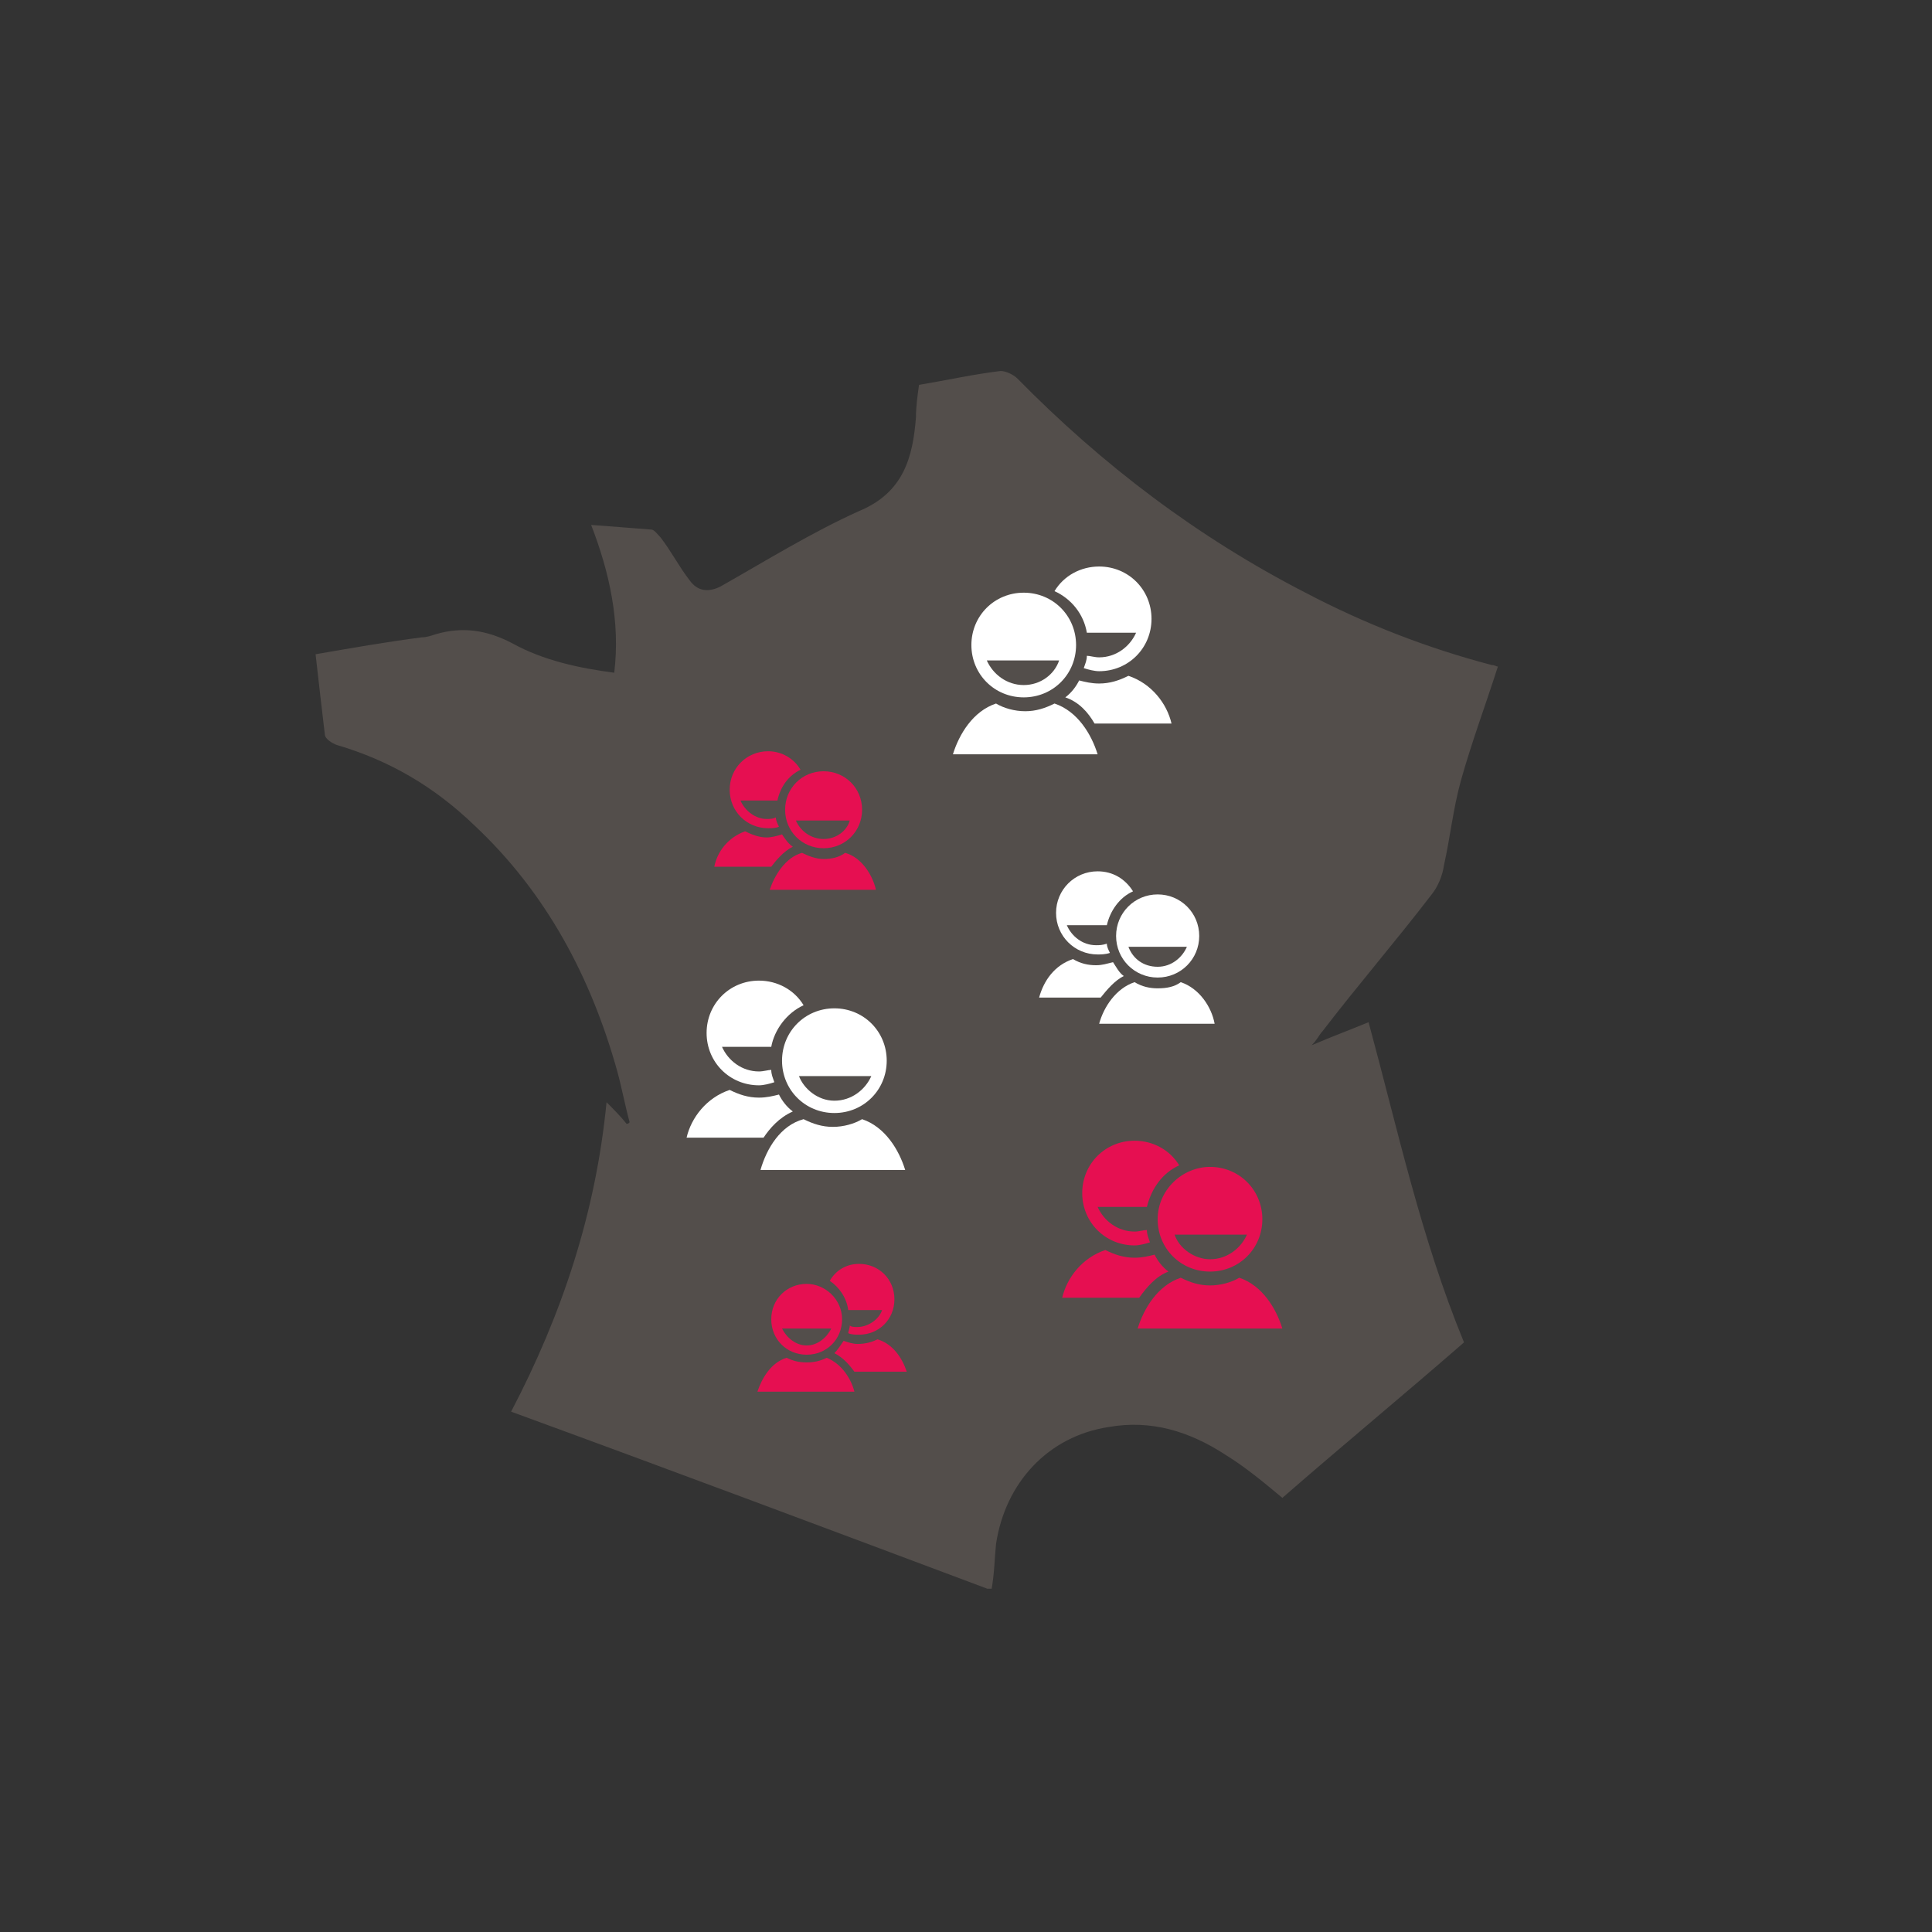 <svg xmlns="http://www.w3.org/2000/svg" xmlns:xlink="http://www.w3.org/1999/xlink" id="Calque_1" x="0px" y="0px" viewBox="0 0 125.5 125.5" style="enable-background:new 0 0 125.5 125.5;" xml:space="preserve">
<rect x="0" y="0" width="125.5" height="125.5" fill="#333333" stroke="none"/>
<style type="text/css">
	.st0{clip-path:url(#SVGID_00000062885359453442500230000004421225671354423973_);fill:#534E4B;}
	.st1{clip-path:url(#SVGID_00000062885359453442500230000004421225671354423973_);fill:#E60F51;}
	.st2{clip-path:url(#SVGID_00000062885359453442500230000004421225671354423973_);fill:#FFFFFF;}
</style>
<g>
	<defs>
		<rect id="SVGID_1_" x="20.5" y="24.1" width="76.8" height="79.1"></rect>
	</defs>
	<clipPath id="SVGID_00000164510446711619241120000012581179869394814602_">
		<use xlink:href="#SVGID_1_" style="overflow:visible;"></use>
	</clipPath>
	<path style="clip-path:url(#SVGID_00000164510446711619241120000012581179869394814602_);fill:#534E4B;" d="M64.4,103.3   C54,99.4,43.6,95.5,33.2,91.7c3.3-6.3,5.5-12.9,6.2-20.1c0.5,0.5,0.9,0.9,1.3,1.4c0.1,0,0.1,0,0.2-0.1c-0.3-1.1-0.5-2.2-0.8-3.3   c-1.7-6.1-4.6-11.6-9.3-16c-2.6-2.5-5.5-4.2-8.9-5.2c-0.3-0.1-0.8-0.4-0.8-0.7c-0.2-1.7-0.4-3.4-0.6-5.2c2.3-0.4,4.6-0.8,6.9-1.1   c0.3,0,0.6-0.1,0.9-0.2c1.7-0.5,3.3-0.3,5,0.6c2,1.1,4.3,1.6,6.6,1.9c0.4-3.3-0.3-6.5-1.5-9.6c1.4,0.1,2.6,0.2,3.9,0.3   c0.2,0,0.4,0.3,0.6,0.5c0.7,0.9,1.2,1.9,1.9,2.8c0.5,0.7,1.2,0.8,2,0.4c3-1.7,5.9-3.5,9-4.9c2.9-1.2,3.5-3.5,3.7-6.1   c0-0.7,0.1-1.4,0.2-2.1c1.8-0.3,3.6-0.7,5.3-0.9c0.3,0,0.8,0.2,1.1,0.5c5.5,5.6,11.7,10.3,18.7,13.9c3.8,2,7.9,3.6,12.1,4.7   c0.2,0,0.3,0.1,0.4,0.1c-0.8,2.5-1.7,4.9-2.4,7.4c-0.5,1.8-0.7,3.7-1.1,5.5c-0.1,0.7-0.4,1.4-0.8,1.9c-2.3,3-4.8,5.9-7.1,8.9   c-0.2,0.2-0.3,0.5-0.7,0.9c1.4-0.6,2.5-1,3.7-1.5c1.9,7,3.4,14,6.2,20.8c-3.9,3.4-7.9,6.7-11.8,10.1c-1.2-1-2.4-2-3.7-2.8   c-2.3-1.5-4.8-2.3-7.6-1.8c-3.9,0.6-6.7,3.6-7.3,7.6C64.6,101.3,64.6,102.2,64.4,103.3"></path>
	<path style="clip-path:url(#SVGID_00000164510446711619241120000012581179869394814602_);fill:#E60F51;" d="M53.5,54.5   c0.8,0,1.5-0.5,1.7-1.2h-3.5C52,54,52.7,54.5,53.5,54.5 M53.5,50.1c1.4,0,2.5,1.1,2.5,2.5c0,1.4-1.1,2.5-2.5,2.5   c-1.4,0-2.5-1.1-2.5-2.5C51,51.2,52.1,50.1,53.5,50.1 M52.1,55.4c0.4,0.2,0.9,0.4,1.4,0.4c0.5,0,1-0.1,1.4-0.4   c1.1,0.3,1.8,1.5,2,2.4h-6.9C50.3,56.9,51,55.7,52.1,55.4"></path>
	<path style="clip-path:url(#SVGID_00000164510446711619241120000012581179869394814602_);fill:#E60F51;" d="M50.5,52h-2.4   c0.3,0.7,1,1.2,1.7,1.2c0.2,0,0.4,0,0.6-0.1c0,0.2,0.1,0.4,0.2,0.6c-0.2,0.1-0.5,0.1-0.7,0.1c-1.4,0-2.5-1.1-2.5-2.5   c0-1.4,1.1-2.5,2.5-2.5c0.9,0,1.7,0.5,2.1,1.2C51.2,50.4,50.7,51.1,50.5,52 M50.1,56.3h-3.7c0.2-1,0.9-1.9,2-2.3   c0.4,0.2,0.9,0.4,1.4,0.4c0.3,0,0.7-0.1,1-0.2c0.2,0.3,0.4,0.6,0.7,0.8C50.9,55.3,50.4,55.9,50.1,56.3"></path>
	<path style="clip-path:url(#SVGID_00000164510446711619241120000012581179869394814602_);fill:#FFFFFF;" d="M66.5,44.5   c-1.1,0-2-0.7-2.4-1.6h4.7C68.5,43.8,67.6,44.5,66.5,44.5 M66.5,38.5c-1.9,0-3.4,1.5-3.4,3.4c0,1.9,1.5,3.4,3.4,3.4   c1.9,0,3.4-1.5,3.4-3.4C69.9,40,68.4,38.5,66.5,38.5 M68.5,45.7c-0.6,0.3-1.2,0.5-1.9,0.5c-0.7,0-1.4-0.2-1.9-0.5   c-1.5,0.5-2.4,2-2.8,3.3h9.4C70.9,47.7,70,46.2,68.5,45.7"></path>
	<path style="clip-path:url(#SVGID_00000164510446711619241120000012581179869394814602_);fill:#FFFFFF;" d="M70.6,41.1h3.2   c-0.4,0.9-1.3,1.6-2.4,1.6c-0.3,0-0.6-0.1-0.8-0.1c0,0.3-0.1,0.5-0.2,0.8c0.3,0.1,0.7,0.2,1,0.2c1.9,0,3.4-1.5,3.4-3.4   c0-1.9-1.5-3.4-3.4-3.4c-1.2,0-2.3,0.6-2.9,1.6C69.6,38.9,70.4,39.9,70.6,41.1 M71.1,47h5c-0.3-1.3-1.3-2.6-2.8-3.1   c-0.6,0.3-1.2,0.5-1.9,0.5c-0.5,0-0.9-0.1-1.3-0.2c-0.2,0.4-0.5,0.8-0.9,1.1C70.1,45.6,70.7,46.3,71.1,47"></path>
	<path style="clip-path:url(#SVGID_00000164510446711619241120000012581179869394814602_);fill:#FFFFFF;" d="M75.2,62.8   c0.9,0,1.6-0.6,1.9-1.3h-3.8C73.6,62.3,74.3,62.8,75.2,62.8 M75.2,58.1c1.5,0,2.7,1.2,2.7,2.7c0,1.5-1.2,2.7-2.7,2.7   c-1.5,0-2.7-1.2-2.7-2.7C72.5,59.3,73.7,58.1,75.2,58.1 M73.7,63.8c0.5,0.3,1,0.4,1.5,0.4c0.6,0,1.1-0.1,1.5-0.4   c1.2,0.4,2,1.6,2.2,2.7h-7.5C71.7,65.4,72.5,64.2,73.7,63.8"></path>
	<path style="clip-path:url(#SVGID_00000164510446711619241120000012581179869394814602_);fill:#FFFFFF;" d="M71.9,60.1h-2.6   c0.3,0.7,1,1.3,1.9,1.3c0.2,0,0.4,0,0.7-0.1c0,0.2,0.1,0.4,0.2,0.6C71.8,62,71.5,62,71.3,62c-1.5,0-2.7-1.2-2.7-2.7   c0-1.5,1.2-2.7,2.7-2.7c1,0,1.8,0.5,2.3,1.3C72.7,58.3,72.1,59.2,71.9,60.1 M71.5,64.8h-4c0.3-1.1,1-2.1,2.2-2.5   c0.5,0.3,1,0.4,1.5,0.4c0.4,0,0.7-0.1,1.1-0.2c0.2,0.3,0.4,0.7,0.7,0.9C72.4,63.7,71.9,64.3,71.5,64.8"></path>
	<path style="clip-path:url(#SVGID_00000164510446711619241120000012581179869394814602_);fill:#FFFFFF;" d="M54.2,71.5   c1.1,0,2-0.7,2.4-1.6h-4.7C52.2,70.7,53.1,71.5,54.2,71.5 M54.2,65.5c1.9,0,3.4,1.5,3.4,3.4c0,1.9-1.5,3.4-3.4,3.4   c-1.9,0-3.4-1.5-3.4-3.4C50.8,67,52.3,65.5,54.2,65.5 M52.2,72.7c0.6,0.3,1.2,0.5,1.9,0.5c0.7,0,1.4-0.2,1.9-0.5   c1.5,0.5,2.4,2,2.8,3.3h-9.4C49.8,74.6,50.7,73.1,52.2,72.7"></path>
	<path style="clip-path:url(#SVGID_00000164510446711619241120000012581179869394814602_);fill:#FFFFFF;" d="M50.1,68h-3.2   c0.4,0.9,1.3,1.6,2.4,1.6c0.3,0,0.6-0.1,0.8-0.1c0,0.3,0.1,0.5,0.2,0.8c-0.3,0.1-0.7,0.2-1,0.2c-1.9,0-3.4-1.5-3.4-3.4   c0-1.9,1.5-3.4,3.4-3.4c1.2,0,2.3,0.6,2.9,1.6C51.1,65.8,50.3,66.9,50.1,68 M49.6,73.9h-5c0.3-1.3,1.3-2.6,2.8-3.1   c0.6,0.3,1.2,0.5,1.9,0.5c0.5,0,0.9-0.1,1.3-0.2c0.2,0.4,0.5,0.8,0.9,1.1C50.6,72.6,50,73.3,49.6,73.9"></path>
	<path style="clip-path:url(#SVGID_00000164510446711619241120000012581179869394814602_);fill:#E60F51;" d="M78.6,81.8   c1.1,0,2-0.7,2.4-1.6h-4.7C76.6,81.1,77.6,81.8,78.6,81.8 M78.6,75.8c1.9,0,3.4,1.5,3.4,3.4s-1.5,3.4-3.4,3.4   c-1.9,0-3.4-1.5-3.4-3.4S76.8,75.8,78.6,75.8 M76.7,83c0.6,0.3,1.2,0.5,1.9,0.5s1.4-0.2,1.9-0.5c1.5,0.5,2.4,2,2.8,3.3h-9.4   C74.3,85,75.2,83.5,76.7,83"></path>
	<path style="clip-path:url(#SVGID_00000164510446711619241120000012581179869394814602_);fill:#E60F51;" d="M74.5,78.4h-3.2   c0.4,0.9,1.3,1.6,2.4,1.6c0.3,0,0.6-0.1,0.8-0.1c0,0.3,0.1,0.5,0.2,0.8c-0.3,0.1-0.7,0.2-1,0.2c-1.9,0-3.4-1.5-3.4-3.4   c0-1.9,1.5-3.4,3.4-3.4c1.2,0,2.3,0.6,2.9,1.6C75.5,76.2,74.8,77.2,74.5,78.4 M74,84.3h-5c0.3-1.3,1.3-2.6,2.8-3.1   c0.6,0.3,1.2,0.5,1.9,0.5c0.5,0,0.9-0.1,1.3-0.2c0.2,0.4,0.5,0.8,0.9,1.1C75.1,82.9,74.5,83.6,74,84.3"></path>
	<path style="clip-path:url(#SVGID_00000164510446711619241120000012581179869394814602_);fill:#E60F51;" d="M52.4,87.4   c-0.7,0-1.3-0.5-1.6-1.1H54C53.7,86.9,53.1,87.4,52.4,87.4 M52.4,83.4c-1.3,0-2.3,1-2.3,2.3s1,2.3,2.3,2.3c1.3,0,2.3-1,2.3-2.3   S53.6,83.4,52.4,83.4 M53.7,88.2c-0.4,0.2-0.8,0.3-1.3,0.3c-0.5,0-0.9-0.1-1.3-0.3c-1,0.3-1.6,1.3-1.9,2.2h6.3   C55.3,89.6,54.7,88.6,53.7,88.2"></path>
	<path style="clip-path:url(#SVGID_00000164510446711619241120000012581179869394814602_);fill:#E60F51;" d="M55.1,85.1h2.2   c-0.2,0.6-0.9,1.1-1.6,1.1c-0.2,0-0.4,0-0.5-0.1c0,0.2-0.1,0.4-0.1,0.5c0.2,0.1,0.5,0.1,0.7,0.1c1.3,0,2.3-1,2.3-2.3   c0-1.3-1-2.3-2.3-2.3c-0.8,0-1.5,0.4-1.9,1.1C54.5,83.6,55,84.3,55.1,85.1 M55.5,89.1h3.4C58.6,88.2,58,87.3,57,87   c-0.4,0.2-0.8,0.3-1.3,0.3c-0.3,0-0.6-0.1-0.9-0.2c-0.2,0.3-0.4,0.6-0.6,0.8C54.8,88.2,55.2,88.7,55.5,89.1"></path>
</g>
</svg>